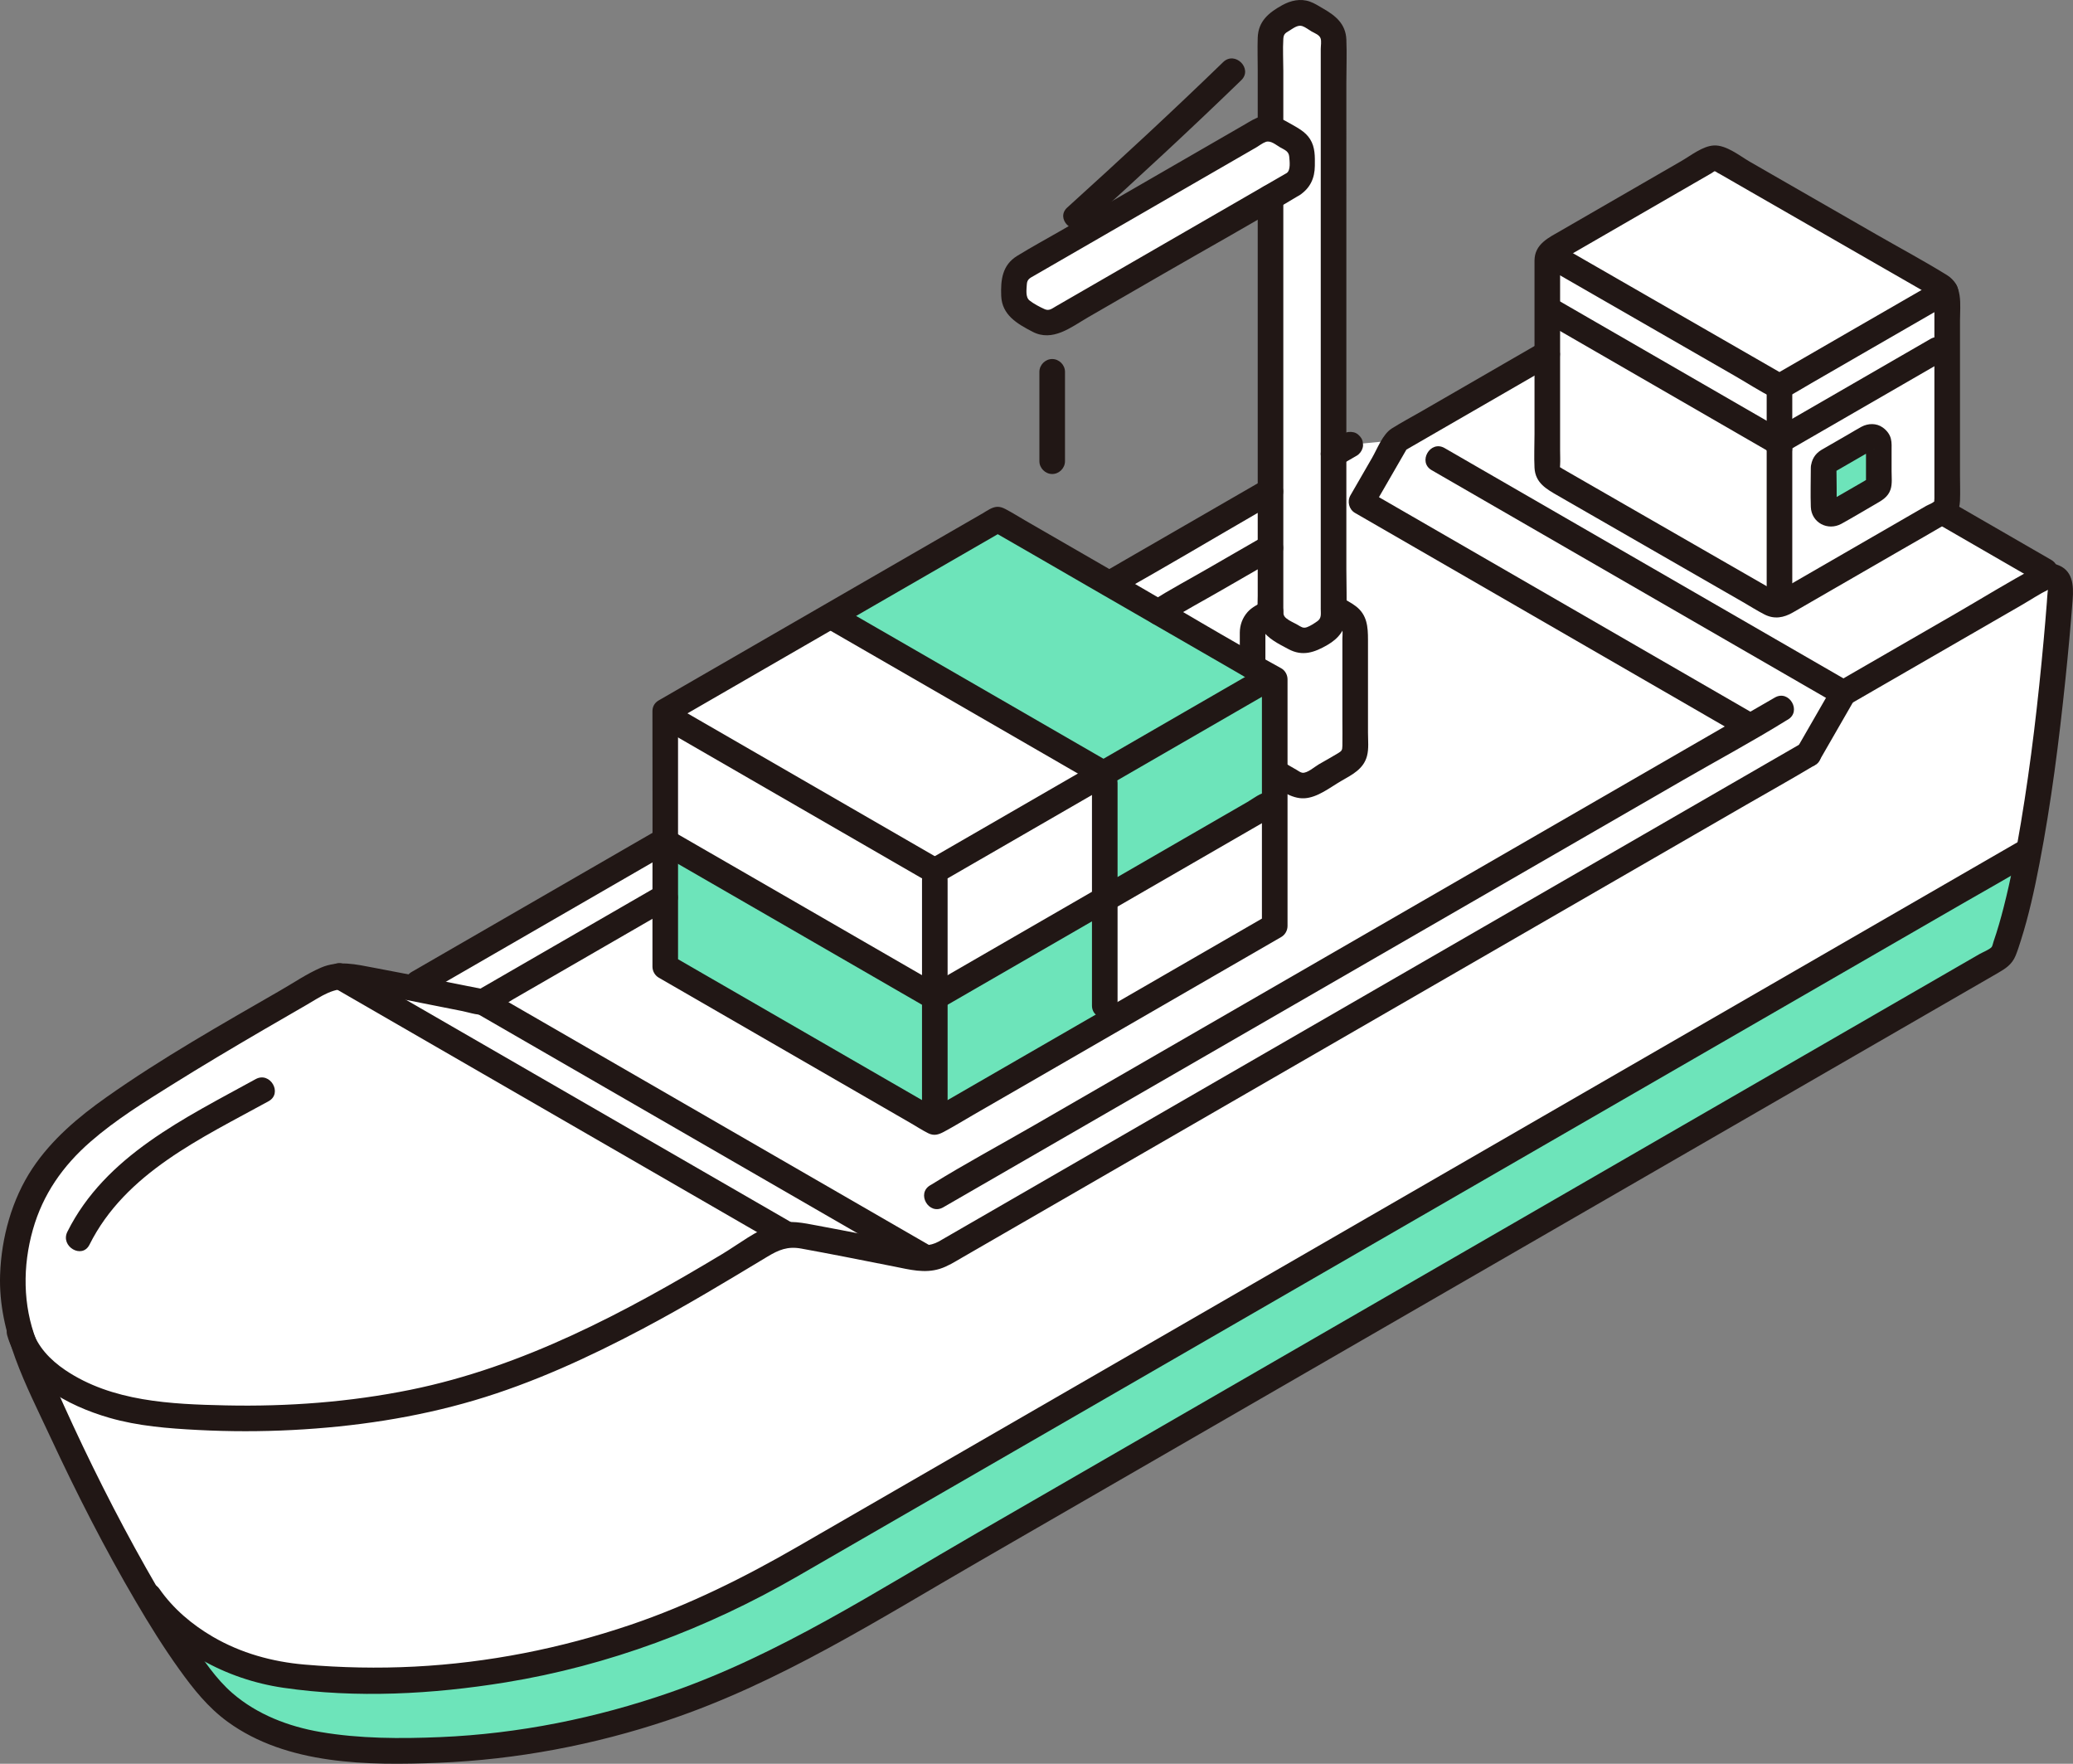 <svg id="b" xmlns="http://www.w3.org/2000/svg" width="323.92" height="275.554" viewBox="0 0 323.92 275.554"><rect x="0" y="0" width="323.92" height="275.554" fill="#808080" stroke="none"/><defs><style>.n{fill-rule:evenodd;}.n,.o,.p,.q{stroke-width:0px;}.n,.p{fill:#fff;}.o{fill:#211715;}.q{fill:#fcdc4a;}</style></defs><g id="c"><g id="d"><path class="p" d="M15.063,218.738c3.063,1.14,6.554,1.93,10.302,2.272,17.617,1.608,36.281-.194,52.018-4.647,3.742-1.059,7.689-2.552,11.165-4.296,9.298-4.666,25.724-14.832,32.876-18.96.63-.363,1.36-.493,2.076-.368,5.804,1.014,13.658,2.579,21.201,4.094.486.098.989.014,1.418-.233l136.449-78.779c1.828-3.173,3.655-6.354,5.483-9.527l31.241-18.037c1.252-.723,2.806.243,2.703,1.685-.7,9.86-2.379,27.007-4.949,40.92-97.073,56.043-194.278,112.164-194.278,112.164-22.071,12.743-47.413,18.992-72.836,17.214-1.044-.073-2.085-.157-3.12-.251-11.652-1.063-19.747-7.081-23.624-12.739l-1.351-1.972c-7.921-13.82-15.732-30.74-18.784-39.201,1.192,4.469,5.692,8.31,12.011,10.661Z"></path><path class="n" d="M288.051,108.293l31.241-18.037s.514-.297,1.028-.594l-.812-.469-68.293-39.429c-16.191,9.348-29.772,17.189-32.923,19.008l-7.306.696-145.64,84.096-1.289.744c-3.362-.66-6.618-1.287-9.414-1.79-1.459-.263-2.956-.006-4.24.736-7.344,4.24-22.612,13.055-30.842,17.806-6.554,3.783-11.914,9.452-14.893,16.409-2.868,6.696-3.451,13.841-1.618,20.6,1.765,6.639,10.831,11.893,22.315,12.94,17.617,1.608,36.281-.194,52.018-4.647,3.742-1.059,7.689-2.552,11.165-4.296,9.298-4.666,25.724-14.832,32.876-18.96.63-.363,1.36-.493,2.076-.368,5.804,1.014,13.658,2.579,21.201,4.094.486.098.989.014,1.418-.233l136.449-78.779"></path><g id="e"><path class="p" d="M197.039,96.47c1.529-.884,4.044-2.336,5.602-3.236.857-.495,1.911-.494,2.768,0l4.96,2.864c.857.495,1.384,1.405,1.385,2.394.001,5.669.002,14.829.002,18.427,0,.941-.499,1.809-1.314,2.28-1.814,1.047-3.637,2.1-5.465,3.155-.857.495-1.914.495-2.771,0l-5.167-2.983c-.815-.471-1.317-1.334-1.317-2.275,0-3.931,0-14.427.002-18.355,0-.941.501-1.802,1.315-2.273Z"></path></g><g id="f"><path class="p" d="M202.423,99.738l-2.509-1.448c-.857-.495-1.385-1.405-1.385-2.394,0-14.133,0-83.738,0-90.121,0-.989.526-1.897,1.383-2.391l1.579-.912c1.082-.625,2.135-.623,2.992-.129l2.509,1.448c.857.495,1.385,1.409,1.385,2.398v90.112c0,.989-.528,1.904-1.385,2.398l-1.8,1.039c-.857.495-1.913.495-2.769,0Z"></path></g><g id="g"><path class="p" d="M202.068,28.76l-36.96,21.339c-.857.495-1.913.495-2.769,0l-2.509-1.448c-.857-.495-1.385-1.409-1.385-2.398v-2.079c0-.989.528-1.904,1.385-2.398l36.96-21.339c.857-.495,1.913-.495,2.769,0l2.509,1.448c.857.495,1.385,1.409,1.385,2.398v2.079c0,.989-.528,1.904-1.385,2.398Z"></path></g><path class="p" d="M241.777,40.731v32.352c0,.678.357,1.301.945,1.639,6.648,3.823,29.113,16.739,33.998,19.549.586.337,1.301.333,1.886-.005l24.71-14.266c.586-.338.947-.963.947-1.64,0-5.726,0-31.989,0-31.989,0-.66-.347-1.267-.919-1.596-7.179-4.141-27.282-15.672-34.453-19.813-.568-.328-1.258-.329-1.826,0-3.868,2.232-18.848,10.886-24.369,14.074-.57.329-.919.936-.919,1.594v.101Z"></path><path class="p" d="M172.623,120.966v19.519c-8.92,5.16-17.773,10.266-26.546,15.333h-.013v-19.746h.013c8.693-5.027,17.479-10.106,26.346-15.226l.2.12Z"></path><path class="p" d="M199.182,125.139v19.533c-8.906,5.133-17.759,10.253-26.559,15.346v-19.533c8.8-5.08,17.653-10.2,26.559-15.346Z"></path><path class="p" d="M103.945,111.753l42.119,24.319v19.733l-26.319-15.186-15.8-9.12v-19.746Z"></path><path class="p" d="M145.25,105.153l27.173,15.693c-8.866,5.12-17.653,10.2-26.346,15.226h-.013l-42.119-24.319v-.613c8.52-4.907,17.146-9.893,25.826-14.92l15.48,8.933Z"></path><g id="h"><path class="q" d="M315.22,141.463c.65-2.636,1.257-5.54,1.82-8.6l-.393.227-193.88,111.937c-22.071,12.743-47.413,18.992-72.836,17.214-1.044-.073-2.085-.157-3.12-.251-11.652-1.063-19.747-7.081-23.624-12.739l-1.462-2.134c.653,1.112,1.307,2.225,1.307,2.225,3.94,6.706,7.85,12.501,11.155,15.961,4.031,3.743,9.737,6.645,17.565,7.539,2.793.319,5.668.532,8.821.615,24.051.637,47.789-6.066,68.626-18.094,33.543-19.363,105.69-61.027,183.04-105.686.358-.207.638-.524.785-.911.778-2.049,1.51-4.527,2.195-7.302Z" style="fill: rgb(109, 228, 186);"></path><path class="q" d="M284.952,73.042c0,1.999,0,4.461,0,6.141,0,.866.938,1.403,1.688.97l6.37-3.678c.348-.201.563-.571.563-.973,0-1.215,0-3.786,0-6.134,0-.866-.938-1.406-1.688-.973l-6.37,3.678c-.348.201-.563.567-.563.969Z" style="fill: rgb(109, 228, 186);"></path><path class="q" d="M198.448,105.7c.467.28.733.427.733.427v19.013c-8.906,5.147-17.759,10.266-26.559,15.346v-19.746c8.44-4.88,16.933-9.786,25.479-14.706h.013l.333-.333Z" style="fill: rgb(109, 228, 186);"></path><path class="q" d="M172.623,140.486v19.533c-8.92,5.147-17.773,10.266-26.546,15.32l-.013-.013v-19.506h.013c8.773-5.067,17.626-10.173,26.546-15.333Z" style="fill: rgb(109, 228, 186);"></path><path class="q" d="M146.063,155.818v19.506l-21.053-12.16-21.066-12.146v-19.519l15.8,9.12,26.319,15.186v.013Z" style="fill: rgb(109, 228, 186);"></path><path class="q" d="M155.956,81.181c.68.387,36.826,21.266,42.492,24.519l-.333.333h-.013c-8.546,4.92-17.039,9.826-25.479,14.706-.067.04-.133.08-.2.107l-27.173-15.693-15.48-8.933c8.626-4.973,17.333-10,26.079-15.04h.107Z" style="fill: rgb(109, 228, 186);"></path></g></g><g id="i"><path class="o" d="M315.638,131.362c-2.413,1.393-4.827,2.787-7.24,4.18-6.4,3.695-12.799,7.39-19.199,11.084l-27.552,15.907c-10.809,6.241-21.618,12.481-32.427,18.722-11.147,6.436-22.294,12.871-33.441,19.307l-30.965,17.877c-8.32,4.804-16.641,9.607-24.961,14.411l-15.153,8.749c-8.373,4.834-16.981,9.131-26.164,12.243-10.892,3.691-22.262,5.942-33.751,6.532-5.734.294-11.478.174-17.197-.317-5.034-.432-9.938-1.786-14.319-4.339-3.24-1.888-6.204-4.385-8.355-7.478-1.46-2.099-4.929-.101-3.454,2.019,5.214,7.496,13.867,12.113,22.8,13.42,11.415,1.671,23.381,1.007,34.729-.837,16.081-2.613,31.464-8.397,45.551-16.53,3.835-2.214,7.67-4.428,11.505-6.642,7.524-4.344,15.047-8.688,22.571-13.031,9.923-5.729,19.846-11.458,29.77-17.188,11.158-6.442,22.316-12.884,33.474-19.326,11.116-6.418,22.232-12.836,33.349-19.254,9.831-5.676,19.663-11.352,29.494-17.028,7.282-4.205,14.565-8.409,21.847-12.614,3.547-2.048,7.133-4.043,10.647-6.147.152-.091.307-.177.46-.265,2.229-1.287.217-4.745-2.019-3.454h0Z"></path><path class="o" d="M277.332,108.977c-4.392,2.536-8.784,5.071-13.176,7.607-10.506,6.066-21.013,12.132-31.519,18.198l-38.106,22.001c-10.978,6.338-21.957,12.677-32.935,19.015-5.326,3.075-10.781,5.999-16.008,9.242-.074.046-.15.087-.225.13-2.229,1.287-.217,4.745,2.019,3.454,4.392-2.536,8.784-5.071,13.176-7.607,10.506-6.066,21.013-12.132,31.519-18.198l38.106-22.001,32.935-19.015c5.326-3.075,10.781-5.999,16.008-9.242.074-.046.15-.087.225-.13,2.229-1.287.217-4.745-2.019-3.454h0Z"></path><path class="o" d="M174.346,92.933c7.389-4.105,14.652-8.456,21.972-12.682l3.218-1.858c2.229-1.287.217-4.744-2.019-3.454-7.393,4.268-14.785,8.535-22.178,12.803-1.003.579-1.999,1.174-3.012,1.737-2.251,1.25-.236,4.706,2.019,3.454h0Z"></path><path class="o" d="M102.937,129.549c-4.343,2.508-8.686,5.016-13.03,7.524-6.927,4-13.854,8-20.782,12.001-1.596.922-3.192,1.843-4.789,2.765-2.229,1.287-.217,4.745,2.019,3.454,4.343-2.508,8.686-5.016,13.03-7.524,6.927-4,13.854-8,20.782-12.001,1.596-.922,3.192-1.843,4.789-2.765,2.229-1.287.217-4.745-2.019-3.454h0Z"></path><path class="o" d="M209.977,67.739c-.761.44-1.522.881-2.283,1.321l-.327.189c-.434.251-.786.713-.919,1.195-.083.266-.095.532-.036.798.012.266.091.514.237.744.275.427.685.803,1.195.919.527.12,1.065.074,1.541-.202.761-.44,1.522-.881,2.283-1.321l.327-.189c.434-.251.786-.713.919-1.195.083-.266.095-.532.036-.798-.012-.266-.091-.514-.237-.744-.275-.427-.685-.803-1.195-.919-.527-.12-1.065-.074-1.541.202h0Z"></path><g id="j"><path class="o" d="M74.42,158.283c7.792,4.499,15.585,8.998,23.377,13.497,12.33,7.119,24.661,14.238,36.991,21.357,2.837,1.638,5.674,3.276,8.511,4.914,2.233,1.289,4.25-2.166,2.019-3.454-7.792-4.499-15.585-8.998-23.377-13.497-12.33-7.119-24.661-14.238-36.991-21.357-2.837-1.638-5.674-3.276-8.511-4.914-2.233-1.289-4.25,2.166-2.019,3.454h0Z"></path></g><path class="o" d="M289.056,110.023c8.958-5.171,17.916-10.342,26.874-15.514,1.387-.801,2.758-1.721,4.198-2.424.257-.125.088-.038.042-.128-.155-.306-.212.544-.218.602-.058.534-.08,1.075-.122,1.611-.15,1.935-.315,3.869-.491,5.801-.869,9.541-1.971,19.074-3.551,28.526-.741,4.435-1.581,8.862-2.695,13.22-.464,1.815-.975,3.622-1.589,5.392-.076.219-.174.708-.291.845-.347.404-1.423.823-1.915,1.107-1.558.899-3.115,1.799-4.673,2.698-11.705,6.758-23.409,13.516-35.114,20.274-21.545,12.44-43.09,24.881-64.635,37.322-17.422,10.06-34.843,20.12-52.265,30.179-15.535,8.97-30.846,18.952-47.871,24.869-11.574,4.022-23.694,6.468-35.944,6.986-6.195.262-12.614.254-18.741-.8-4.967-.854-9.842-2.717-13.699-6.033-2.623-2.255-4.645-5.325-6.563-8.171-2.496-3.705-4.787-7.547-6.984-11.436-4.665-8.258-8.923-16.757-12.834-25.397-1.512-3.341-2.971-6.707-4.292-10.129-2.133-5.527-2.154-11.631-.547-17.311,1.567-5.537,4.684-9.97,8.991-13.73,3.903-3.407,8.366-6.169,12.748-8.908,4.707-2.941,9.481-5.775,14.274-8.573,2.241-1.308,4.487-2.607,6.737-3.899,2.308-1.326,4.31-2.9,7.103-2.392,5.774,1.05,11.526,2.216,17.283,3.357,1.189.235,2.749.847,3.922.417,1.385-.509,2.728-1.537,4.007-2.275,2.626-1.515,5.251-3.03,7.877-4.546,5.626-3.248,11.252-6.498,16.875-9.75,2.228-1.288.216-4.746-2.019-3.454-9.503,5.497-19.011,10.984-28.52,16.47l1.541-.202c-5.821-1.146-11.636-2.327-17.466-3.423-2.834-.533-5.602-1.22-8.367-.016-2.177.947-4.224,2.341-6.28,3.527-9.188,5.3-18.511,10.561-27.186,16.682-4.402,3.106-8.577,6.619-11.588,11.139C1.855,187.363.214,193.367.016,199.131c-.318,9.251,4.078,17.271,7.948,25.578,4.039,8.669,8.397,17.213,13.236,25.464,2.125,3.624,4.346,7.203,6.797,10.617,2.205,3.072,4.487,5.956,7.564,8.197,9.279,6.762,21.955,6.855,32.954,6.414,12.22-.49,24.363-2.794,35.952-6.684,17.314-5.811,32.757-15.678,48.481-24.757,17.224-9.945,34.447-19.891,51.671-29.837,21.247-12.269,42.494-24.537,63.741-36.806,11.665-6.735,23.33-13.471,34.995-20.206,2.929-1.691,5.859-3.383,8.788-5.074,1.254-.724,2.242-1.354,2.811-2.742.31-.756.558-1.546.806-2.325,1.254-3.929,2.136-7.977,2.918-12.022,1.841-9.528,3.058-19.185,4.061-28.833.431-4.142.812-8.289,1.128-12.441.172-2.258.041-4.659-2.521-5.483-1.174-.378-2.275-.073-3.314.482-4.187,2.236-8.245,4.76-12.355,7.133l-15.819,9.132-2.822,1.629c-2.229,1.287-.217,4.744,2.019,3.454h0Z"></path><path class="o" d="M197.517,83.759c-2.888,1.664-5.776,3.329-8.663,4.995-2.955,1.706-5.984,3.327-8.877,5.135-2.178,1.361-.172,4.823,2.019,3.454,2.893-1.808,5.922-3.429,8.877-5.135,2.887-1.666,5.775-3.331,8.663-4.995,2.23-1.285.218-4.742-2.019-3.454h0Z"></path><g id="k"><path class="o" d="M13.982,194.458c5.613-11.24,17.533-16.658,27.984-22.411,2.256-1.242.24-4.697-2.019-3.454-11.059,6.089-23.486,11.966-29.419,23.846-1.147,2.296,2.303,4.325,3.454,2.019h0Z"></path></g><path class="o" d="M123.405,190.824c-7.84-4.527-15.681-9.053-23.521-13.58-12.445-7.185-24.89-14.37-37.335-21.555-2.851-1.646-5.702-3.292-8.553-4.938-2.233-1.289-4.25,2.166-2.019,3.454,7.84,4.527,15.681,9.053,23.521,13.58,12.445,7.185,24.89,14.37,37.335,21.555,2.851,1.646,5.702,3.292,8.553,4.938,2.233,1.289,4.25-2.166,2.019-3.454h0Z"></path><path class="o" d="M320.516,87.469c-4.686-2.706-9.372-5.412-14.058-8.118-.671-.387-1.342-.775-2.012-1.162-2.233-1.29-4.25,2.166-2.019,3.454,4.686,2.706,9.372,5.412,14.058,8.118.671.387,1.342.775,2.012,1.162,2.233,1.29,4.25-2.166,2.019-3.454h0Z"></path><path class="o" d="M240.767,53.489c-6.207,3.586-12.414,7.171-18.623,10.756-1.55.895-3.147,1.738-4.662,2.692-1.443.909-2.248,3.139-3.088,4.594-1.129,1.955-2.258,3.91-3.385,5.866-.537.931-.225,2.194.718,2.736,5.731,3.301,11.457,6.612,17.185,9.919,9.874,5.701,19.748,11.402,29.621,17.104,4.655,2.688,9.309,5.377,13.964,8.067,2.233,1.29,4.249-2.165,2.019-3.454-9.006-5.205-18.013-10.406-27.021-15.607-8.958-5.173-17.917-10.346-26.876-15.517-2.291-1.322-4.581-2.646-6.873-3.966l.718,2.736c1.851-3.211,3.705-6.421,5.56-9.63l-.718.718c7.826-4.521,15.654-9.038,23.48-13.56,2.228-1.287.216-4.745-2.019-3.454h0Z"></path><g id="l"><path class="o" d="M289.06,106.566c-7.148-4.127-14.296-8.254-21.444-12.381-11.375-6.567-22.75-13.135-34.126-19.702-2.587-1.494-5.174-2.987-7.761-4.481-2.233-1.289-4.25,2.166-2.019,3.454,7.148,4.127,14.296,8.254,21.444,12.381,11.375,6.567,22.75,13.135,34.126,19.702,2.587,1.494,5.174,2.987,7.761,4.481,2.233,1.289,4.25-2.166,2.019-3.454h0Z"></path></g><path class="o" d="M281.558,116.094c-2.314,1.336-4.627,2.671-6.941,4.007-5.975,3.45-11.951,6.9-17.926,10.35-8.256,4.766-16.511,9.533-24.767,14.299-9.195,5.308-18.389,10.617-27.584,15.925-8.667,5.004-17.334,10.008-26.001,15.011-6.797,3.924-13.593,7.848-20.39,11.772-3.551,2.05-7.103,4.101-10.654,6.151-.21.121-.418.251-.632.365-1.419.757-2.707.672-4.239.366-2.473-.495-4.946-.987-7.42-1.472-2.384-.467-4.769-.926-7.157-1.37-2.282-.423-4.557-.965-6.839-.218-2.868.939-5.571,3.086-8.143,4.633-15.234,9.159-31.155,17.644-48.722,21.213-9.486,1.927-19.207,2.647-28.877,2.439-8.537-.184-17.769-.583-25.084-5.526-2.312-1.562-4.393-3.702-5.185-6.434-.716-2.468-4.577-1.418-3.857,1.063,2.034,7.015,9.412,10.953,15.952,12.839,4.497,1.298,9.187,1.658,13.841,1.899,4.931.256,9.876.258,14.807.002,9.577-.497,19.18-1.914,28.388-4.632,9.13-2.695,17.868-6.72,26.268-11.161,6.648-3.515,13.074-7.406,19.513-11.284,1.778-1.071,3.168-1.652,5.29-1.266,2.233.406,4.463.83,6.691,1.262,2.624.508,5.245,1.027,7.865,1.55,2.368.473,4.71,1.101,7.097.353,1.229-.385,2.319-1.082,3.425-1.721l5.045-2.912c6.006-3.468,12.012-6.935,18.018-10.403,8.359-4.826,16.718-9.652,25.077-14.478,9.275-5.355,18.55-10.71,27.826-16.065,8.755-5.055,17.51-10.11,26.265-15.164,6.798-3.925,13.597-7.85,20.395-11.775,3.404-1.965,6.843-3.881,10.216-5.898.151-.091.306-.177.459-.265,2.229-1.287.217-4.745-2.019-3.454h0Z"></path><path class="o" d="M286.324,107.284c-1.829,3.175-3.654,6.352-5.483,9.527-.522.907-.242,2.23.718,2.736.954.504,2.179.251,2.736-.718,1.829-3.175,3.654-6.352,5.483-9.527.522-.907.242-2.23-.718-2.736-.954-.504-2.179-.251-2.736.718h0Z"></path><path class="o" d="M241.525,41.726c5.812,3.343,11.624,6.687,17.436,10.03l12.124,6.974c1.968,1.132,3.909,2.401,5.94,3.417.919.46,1.599.232,2.458-.229,1.207-.647,2.378-1.373,3.564-2.058,2.396-1.384,4.792-2.769,7.188-4.153,4.927-2.847,9.856-5.692,14.788-8.53,2.231-1.283.219-4.741-2.019-3.454-8.66,4.982-17.306,9.988-25.958,14.982h2.019c-10.379-5.971-20.759-11.941-31.138-17.912-1.461-.841-2.922-1.681-4.383-2.522-2.235-1.286-4.252,2.169-2.019,3.454h0Z"></path><path class="o" d="M276.055,61.089c0,10.884,0,21.767,0,32.651,0,2.574,4,2.578,4,0,0-10.884,0-21.767,0-32.651,0-2.574-4-2.578-4,0h0Z"></path><path class="o" d="M301.651,52.951c-8.203,4.734-16.402,9.477-24.606,14.21-.609.352-.991,1.025-.991,1.727,0,.375,0,.749,0,1.124,0,2.574,4,2.578,4,0,0-.375,0-.749,0-1.124l-.991,1.727c8.204-4.733,16.403-9.476,24.606-14.21,2.229-1.286.217-4.744-2.019-3.454h0Z"></path><path class="o" d="M241.525,50.417c10.578,6.107,21.155,12.214,31.733,18.321,1.262.729,2.524,1.458,3.787,2.186,2.233,1.289,4.25-2.166,2.019-3.454-8.945-5.164-17.89-10.329-26.834-15.493l-8.686-5.015c-2.233-1.289-4.25,2.166-2.019,3.454h0Z"></path><path class="o" d="M239.777,40.731v27.062c0,1.752-.088,3.53,0,5.28.121,2.401,1.893,3.352,3.735,4.411,1.64.943,3.28,1.886,4.919,2.829,4.188,2.408,8.376,4.816,12.564,7.224,3.778,2.172,7.556,4.344,11.334,6.517,1.122.645,2.229,1.355,3.381,1.944,1.552.793,3.02.506,4.436-.311,5.687-3.283,11.373-6.566,17.06-9.849,2.239-1.293,4.491-2.564,6.717-3.878,1.413-.834,2.27-2.007,2.34-3.71.054-1.316,0-2.647,0-3.964,0-8.065,0-16.129,0-24.194,0-2.596.514-5.54-2.065-7.133-3.601-2.224-7.354-4.232-11.023-6.34-4.585-2.635-9.171-5.269-13.756-7.904-1.983-1.14-3.966-2.28-5.949-3.421-1.627-.936-3.727-2.675-5.681-2.567-1.745.096-3.572,1.57-5.052,2.424-2,1.155-4,2.31-6,3.465-4.264,2.463-8.529,4.926-12.793,7.39-1.944,1.123-4.167,2.109-4.167,4.726,0,2.574,4,2.578,4,0,0-.113.043-.108-.027-.012-.122.165.268-.139.284-.146.314-.136.611-.353.908-.525.87-.503,1.74-1.005,2.61-1.508,2.038-1.177,4.076-2.355,6.114-3.532,3.969-2.293,7.938-4.585,11.908-6.877.622-.359,1.244-.719,1.867-1.078.154-.089.455-.338.633-.365-.374.057-.047.052.122.183.199.154.458.264.676.39,1.592.918,3.185,1.835,4.778,2.751,4.207,2.42,8.415,4.837,12.623,7.254,4.09,2.35,8.18,4.699,12.268,7.051.752.432,1.503.865,2.255,1.298.297.171.594.342.891.514.169.097.694.535.574.245.164.397,0,1.237,0,1.651,0,7.347,0,14.693,0,22.04,0,1.743,0,3.486,0,5.228,0,.632,0,1.265,0,1.897,0,.232-.005.464,0,.696.003.133-.071.547.041.388-.215.305-.997.576-1.307.754l-3.133,1.809c-5.918,3.417-11.836,6.833-17.753,10.25-.741.428-1.473.877-2.225,1.284-.076.041-.204.157-.29.168.246-.029-.139-.141-.277-.231-.28-.183-.584-.336-.874-.503-3.076-1.769-6.152-3.537-9.228-5.306-7.448-4.282-14.895-8.565-22.343-12.847-.246-.141-.49-.298-.742-.427-.094-.048-.457-.356-.355-.145-.042-.086-.005-.318,0-.41.045-.774,0-1.565,0-2.34v-29.6c0-2.574-4-2.578-4,0Z"></path><path class="o" d="M282.952,73.042c0,2.043-.07,4.099,0,6.141.085,2.48,2.659,3.818,4.785,2.647,1.769-.974,3.5-2.021,5.249-3.03,1.027-.593,2.035-1.116,2.434-2.354.279-.867.153-1.92.153-2.822,0-1.059,0-2.118,0-3.177,0-.629.046-1.284-.109-1.9-.185-.738-.675-1.33-1.28-1.763-.984-.703-2.281-.662-3.317-.109-.624.333-1.229.71-1.842,1.064l-3.407,1.967c-.337.194-.679.382-1.011.584-1.033.626-1.563,1.56-1.654,2.754-.079,1.046.977,2.046,2,2,1.152-.052,1.915-.88,2-2-.018.242-.285.717-.402.743.063-.014.139-.08.195-.112l.813-.469,2.557-1.476,2.289-1.321c.077-.044.441-.186.477-.275-.098.243-.758.057-.939-.04.259.14-.165-.145-.237-.261-.026-.042-.096-.425-.132-.461.041.04,0,.365,0,.429,0,1.735,0,3.47,0,5.206,0,.141-.022.304,0,.442.026.163.009-.113.021-.141.04-.097.332-.433.337-.504.003-.054.121-.067-.017,0-.225.108-.439.253-.655.378l-4.885,2.821c-.22.127-.492.238-.69.399-.091.074.4-.09.543-.069.066.01.5.22.3.099-.14-.084.179.153.219.202.075.092.141.197.174.314.042.147.022.348.034.081.088-1.985,0-3.994,0-5.981,0-1.046-.92-2.048-2-2s-2,.879-2,2Z"></path><path class="o" d="M191.13,9.701c-7.969,7.728-16.134,15.27-24.363,22.72-1.912,1.731.923,4.553,2.828,2.828,8.229-7.45,16.394-14.991,24.363-22.72,1.851-1.795-.979-4.622-2.828-2.828h0Z"></path><path class="o" d="M207.367,96.673c.64.37,1.543.704,2.078,1.217.492.472.312,1.265.312,1.895v12.803c0,1.304.025,2.611,0,3.914-.014.732-.101.822-.739,1.21-.967.587-1.962,1.132-2.942,1.698-.634.366-1.794,1.407-2.562,1.318-.313-.036-.632-.292-.896-.443l-2.421-1.395c-2.234-1.287-4.251,2.168-2.019,3.454,1.682.969,3.589,2.475,5.619,2.373,2.08-.104,4.022-1.693,5.77-2.702,1.69-.976,3.476-1.84,4.029-3.879.314-1.157.162-2.49.162-3.678v-14.503c0-2.025-.136-3.882-1.872-5.222-.767-.592-1.662-1.029-2.499-1.512-2.233-1.29-4.249,2.165-2.019,3.454h0Z"></path><path class="o" d="M197.727,104.126v-4.857c0-.141,0-.282,0-.424,0-.076.002-.151.003-.227.003-.318.02.134-.026.156.027-.013.073-.272.078-.302.036-.225-.179.328-.063.132.042-.071.075-.147.118-.218.033-.055.203-.293.021-.051-.199.264.06-.043.091-.076.179-.196-.022.044-.116.072.147-.043.321-.201.456-.278.415-.238.832-.472,1.247-.71.908-.52,1.299-1.834.718-2.736-.591-.917-1.765-1.274-2.736-.718-.881.504-1.882.952-2.568,1.722-.805.905-1.215,2.025-1.223,3.234-.011,1.76,0,3.521,0,5.281,0,1.046.92,2.048,2,2s2-.879,2-2h0Z"></path><path class="o" d="M196.527,30.796v62.293c0,1.711-.249,3.665.646,5.199.866,1.485,2.691,2.336,4.159,3.125,2.209,1.187,4.086.506,6.081-.647,1.747-1.009,2.88-2.406,2.965-4.503.098-2.434,0-4.892,0-7.327V12.838c0-2.21.09-4.442,0-6.651-.1-2.457-1.677-3.73-3.626-4.848-.666-.382-1.336-.827-2.064-1.085-1.491-.528-3-.18-4.347.566-2.079,1.15-3.728,2.488-3.814,5.066-.055,1.669,0,3.35,0,5.02v9.18c0,2.574,4,2.578,4,0v-9.012c0-1.656-.099-3.348,0-5.002.043-.715.287-.893.871-1.236.605-.355,1.353-.997,2.079-.764.493.159,1.018.584,1.463.84.469.269,1.224.526,1.411,1.083.16.475.025,1.18.025,1.665v87.492c0,.731.153,1.409-.504,1.883-.452.326-1.131.77-1.655.956-.602.213-.919-.062-1.432-.358-.568-.328-1.298-.622-1.805-1.043-.537-.446-.454-.867-.454-1.525V30.796c0-2.574-4-2.578-4,0h0Z"></path><g id="m"><path class="o" d="M201.059,27.033c-5.335,3.08-10.671,6.161-16.006,9.241-6.694,3.865-13.389,7.73-20.083,11.595-.611.353-1.042.75-1.757.424-.757-.345-1.703-.835-2.351-1.357-.653-.527-.455-1.715-.416-2.482.042-.852.511-1.02,1.16-1.395l3.023-1.745c7.648-4.416,15.296-8.831,22.944-13.247,2.915-1.683,5.829-3.366,8.744-5.048.46-.266.973-.683,1.479-.854.765-.258,1.575.471,2.217.842.705.407,1.367.604,1.44,1.482.055.664.252,2.111-.394,2.543-2.129,1.425-.128,4.891,2.019,3.454,1.65-1.104,2.36-2.641,2.375-4.595.012-1.446.062-2.872-.744-4.153-.756-1.202-2.011-1.801-3.196-2.485-1.394-.805-2.815-1.475-4.481-1.05-.907.231-1.713.771-2.515,1.234l-3.84,2.217c-8.318,4.802-16.636,9.605-24.953,14.407-2.262,1.306-4.577,2.551-6.799,3.925-2.322,1.437-2.575,3.745-2.48,6.23.115,3.007,2.509,4.371,4.884,5.609,3.171,1.653,6.057-.732,8.715-2.267l11.758-6.789c6.959-4.018,13.997-7.925,20.887-12.059.128-.077.258-.149.387-.224,2.229-1.287.217-4.745-2.019-3.454Z"></path></g><path class="o" d="M166.413,72.055v-13.964c0-1.081-.919-2-2-2s-2,.915-2,2v13.964c0,1.081.919,2,2,2s2-.915,2-2h0Z"></path><path class="o" d="M104.957,112.871c17.304-9.983,34.592-19.992,51.902-29.964l-1.009.273h.106l-1.009-.273c4.976,2.851,9.935,5.733,14.902,8.601,7.678,4.432,15.355,8.865,23.034,13.296,1.762,1.017,3.508,2.074,5.292,3.053l-.991-1.727v38.539l.991-1.727c-17.71,10.212-35.397,20.463-53.114,30.663h2.019c-4.749-2.741-9.498-5.483-14.248-8.224-7.563-4.366-15.127-8.732-22.69-13.098-1.728-.997-3.455-1.995-5.183-2.992l.991,1.727c0-11.914,0-23.828-.001-35.743,0-1.377.004-2.754,0-4.131-.008-2.573-4.008-2.578-4,0,.032,10.507.001,21.014.002,31.521,0,2.784,0,5.569,0,8.353,0,.702.381,1.375.991,1.727,8.349,4.816,16.695,9.637,25.042,14.455,4.776,2.757,9.553,5.514,14.329,8.272.901.52,1.789,1.103,2.72,1.57.908.456,1.621.23,2.467-.223,1.56-.835,3.075-1.771,4.608-2.654,2.876-1.658,5.751-3.317,8.626-4.976,13.156-7.594,26.303-15.203,39.462-22.792.609-.351.991-1.025.991-1.727v-38.539c0-.69-.378-1.391-.991-1.727-8.478-4.65-16.769-9.678-25.143-14.512-4.925-2.843-9.849-5.686-14.774-8.528-1.059-.611-2.104-1.276-3.189-1.84-.39-.203-.788-.352-1.237-.343-.839.018-1.605.616-2.304,1.019-.862.497-1.725.994-2.587,1.491-2.868,1.653-5.735,3.307-8.603,4.962-13.141,7.585-26.275,15.182-39.418,22.765-2.229,1.286-.217,4.744,2.019,3.454Z"></path><path class="o" d="M144.07,137.543v34.725c0,2.574,4,2.578,4,0v-34.725c0-2.574-4-2.578-4,0h0Z"></path><path class="o" d="M147.08,134.348c-4.749-2.742-9.498-5.485-14.247-8.227-7.563-4.368-15.127-8.735-22.69-13.103-1.728-.998-3.456-1.995-5.183-2.993-2.233-1.29-4.25,2.166-2.019,3.454,4.749,2.742,9.498,5.485,14.247,8.227,7.563,4.368,15.127,8.735,22.69,13.103l5.183,2.993c2.233,1.29,4.25-2.166,2.019-3.454h0Z"></path><path class="o" d="M102.94,133.231c6.155,3.551,12.31,7.102,18.465,10.653,5.022,2.897,10.041,5.798,15.061,8.697,2.865,1.655,5.73,3.309,8.595,4.964,2.233,1.29,4.25-2.165,2.019-3.454-6.158-3.556-12.315-7.113-18.473-10.669-5.018-2.898-10.038-5.793-15.057-8.689-2.864-1.652-5.727-3.304-8.591-4.956-2.234-1.289-4.25,2.166-2.019,3.454h0Z"></path><path class="o" d="M129.497,98.379c6.155,3.551,12.31,7.102,18.465,10.653,5.022,2.897,10.041,5.798,15.061,8.697,2.865,1.655,5.73,3.309,8.595,4.964,2.233,1.29,4.25-2.165,2.019-3.454-6.158-3.556-12.315-7.113-18.473-10.669-5.018-2.898-10.038-5.793-15.057-8.689-2.864-1.652-5.727-3.304-8.591-4.956-2.234-1.289-4.25,2.166-2.019,3.454h0Z"></path><path class="o" d="M170.627,122.362v34.725c0,2.574,4,2.578,4,0v-34.725c0-2.574-4-2.578-4,0h0Z"></path><path class="o" d="M147.079,137.802c17.346-10.008,34.678-20.042,52.026-30.046l-1.009.273h.018c2.574,0,2.578-4,0-4-1.103,0-2.267.988-3.188,1.519-1.151.664-2.302,1.328-3.453,1.992-2.154,1.243-4.308,2.487-6.462,3.73-4.502,2.599-9.002,5.2-13.503,7.801-8.815,5.094-17.629,10.188-26.447,15.276-2.229,1.286-.217,4.744,2.019,3.454h0Z"></path><path class="o" d="M147.079,157.546c17.346-10.008,34.678-20.042,52.026-30.046l-1.009.273h.018c2.574,0,2.578-4,0-4-1.103,0-2.267.988-3.188,1.519-1.151.664-2.302,1.328-3.453,1.992-2.154,1.243-4.308,2.487-6.462,3.73-4.502,2.599-9.002,5.2-13.503,7.801-8.815,5.094-17.629,10.188-26.447,15.276-2.229,1.286-.217,4.744,2.019,3.454h0Z"></path></g></g></svg>